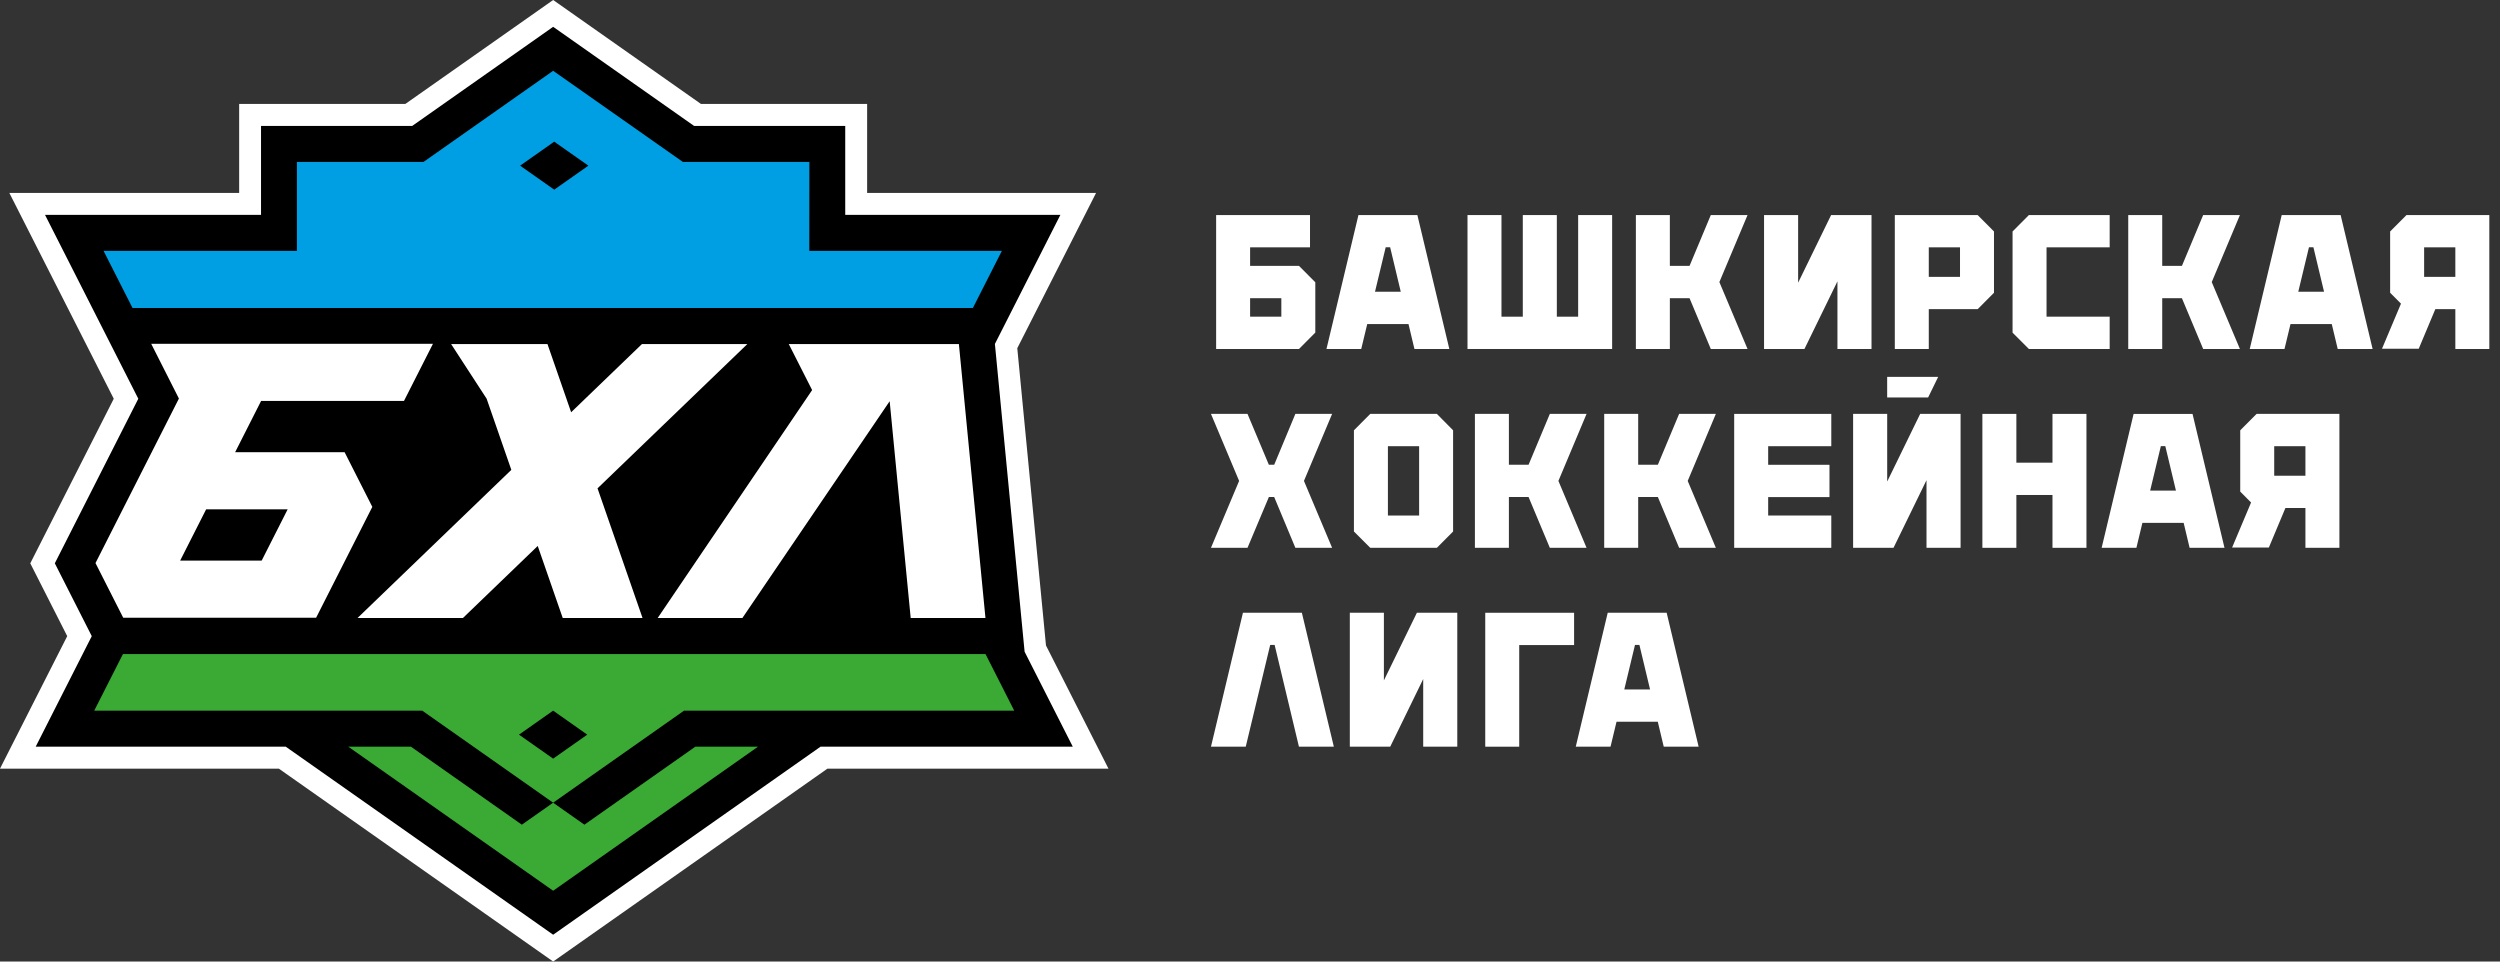 <?xml version="1.0" encoding="UTF-8"?> <svg xmlns="http://www.w3.org/2000/svg" width="234" height="90" viewBox="0 0 234 90" fill="none"><rect x="0" y="0" width="234" height="90" fill="#333333" stroke="none"/><g id="header_logo"><g id="g10"><g id="g12"><path id="path14" d="M51.775 0L37.936 9.731H22.385V18.057H0.874L10.648 37.322L2.834 52.726L6.292 59.543L0 71.945H26.101L51.775 90L77.448 71.945H103.753L97.904 60.417L95.217 32.592L102.592 18.057H81.163V9.731H65.612L51.775 0Z" fill="white"></path></g><g id="g16"><path id="path18" d="M95.903 61.003L93.122 32.193L99.251 20.113H79.114V11.787H64.967L51.775 2.51L38.582 11.787H24.432V20.113H4.215L12.945 37.322L5.131 52.725L8.59 59.543L3.341 69.889H26.746L51.775 87.49L76.803 69.889H100.412L95.903 61.003Z" fill="black"></path></g><g id="g20"><path id="path22" d="M69.954 32.202H60.087L53.458 38.587L51.242 32.202H42.223L45.547 37.316L47.86 43.98L33.465 57.844H43.331L50.331 51.102L52.671 57.844H60.141L55.929 45.709L69.954 32.202Z" fill="white"></path></g><g id="g24"><path id="path26" d="M85.241 57.847H92.239L89.752 32.204H89.573H73.829L76.015 36.511L61.557 57.847H69.486L83.273 37.554L85.241 57.847Z" fill="white"></path></g><g id="g28"><path id="path30" d="M26.924 47.675L24.492 52.472H16.862L19.294 47.675H26.924ZM14.158 32.178H14.152L16.746 37.304L8.938 52.703L11.533 57.821H29.587L34.849 47.444L32.255 42.325H22.008L24.44 37.528H37.812L40.526 32.178H14.158Z" fill="white"></path></g><g id="g32"><path id="path34" d="M8.904 52.767L8.905 52.769L8.906 52.767H8.904Z" fill="white"></path></g><g id="g36"><path id="path38" d="M34.881 47.38H34.883L34.881 47.378V47.38Z" fill="white"></path></g><g id="g40"><path id="path42" d="M27.79 23.484V15.158H39.639L51.774 6.626L51.775 6.627L63.917 15.158H75.757L75.749 23.484H93.773L91.06 28.83H12.406L9.694 23.484H27.79Z" fill="#009FE3"></path></g><g id="g44"><path id="path46" d="M51.876 13.259L48.682 15.506L51.876 17.752L55.071 15.506L51.876 13.259Z" fill="black"></path></g><g id="g48"><path id="path50" d="M69.877 66.518H64.022L51.773 75.132L54.7 77.191L65.082 69.89H70.948L51.775 83.373L32.6 69.89H38.463L48.845 77.191L51.773 75.132L39.523 66.518H33.669H8.819L10.474 63.257L11.508 61.218H92.244L94.932 66.518H69.877Z" fill="#3AAA35"></path></g><g id="g52"><path id="path54" d="M51.773 66.516L48.578 68.763L51.773 71.009L54.967 68.763L51.773 66.516Z" fill="black"></path></g><g id="g56"><path id="path58" d="M225.246 20.13L223.717 21.665V27.402L224.732 28.422L222.956 32.639H226.395L227.946 28.937H229.82V32.664H233V20.13H225.246ZM226.898 23.153H229.82V25.913H226.898V23.153Z" fill="white"></path></g><path id="path60" d="M183.457 25.914H180.534V23.153H183.457V25.914ZM185.109 20.13H177.354V32.665H180.534V28.937H185.11L186.637 27.402V21.665L185.109 20.13Z" fill="white"></path><g id="g62"><path id="path64" d="M215.118 27.307L216.119 23.142H216.535L217.531 27.307H215.118ZM218.81 32.665H222.076L219.084 20.13H213.568L210.575 32.665H213.829L214.391 30.33H218.253L218.81 32.665Z" fill="white"></path></g><g id="g66"><path id="path68" d="M128.7 27.307L129.701 23.142H130.117L131.112 27.307H128.7ZM132.392 32.665H135.658L132.666 20.13H127.15L124.157 32.665H127.411L127.973 30.33H131.835L132.392 32.665Z" fill="white"></path></g><g id="g70"><path id="path72" d="M209.656 20.13H206.217L204.228 24.886H202.384V20.13H199.203V32.665H202.384V27.909H204.226L206.217 32.665H209.656L207.019 26.403L209.656 20.13Z" fill="white"></path></g><g id="g74"><path id="path76" d="M163.57 20.13H160.131L158.142 24.886H156.298V20.13H153.118V32.665H156.298V27.909H158.14L160.131 32.665H163.57L160.933 26.403L163.57 20.13Z" fill="white"></path></g><g id="g78"><path id="path80" d="M188.375 21.665V31.137L189.904 32.665H197.465V29.642H191.556V23.153H197.465V20.13H189.904L188.375 21.665Z" fill="white"></path></g><g id="g82"><path id="path84" d="M147.715 20.13V29.642H145.719V20.13H145.714H142.538H142.534V29.642H140.538V20.13H137.358V32.665H150.896V20.13H147.715Z" fill="white"></path></g><path id="path86" d="M119.933 29.642H117.01V27.909H119.933V29.642ZM121.586 24.886H117.01V23.153H122.617V20.13H113.83V32.665H121.584L123.113 31.13V26.421L121.586 24.886Z" fill="white"></path><g id="g88"><path id="path90" d="M171.392 20.13L168.305 26.463V20.13H165.115V32.665H168.896L171.985 26.332V32.665H175.174V20.13H171.392Z" fill="white"></path></g><g id="g92"><path id="path94" d="M124.686 38.741H121.247L119.267 43.497H118.763L116.766 38.741H113.346L115.981 45.014L113.346 51.276H116.766L118.767 46.52H119.264L121.247 51.276H124.686L122.05 45.014L124.686 38.741Z" fill="white"></path></g><path id="path96" d="M132.83 48.253H129.908V41.765H132.83V48.253ZM128.256 38.741L126.727 40.277V49.748L128.258 51.276H134.491L136.01 49.748V40.277L134.492 38.741H128.256Z" fill="white"></path><g id="g98"><path id="path100" d="M192.112 43.307H188.732V38.741H185.551V51.276H188.732V46.33H192.112V51.276H195.292V38.741H192.112V43.307Z" fill="white"></path></g><g id="g102"><path id="path104" d="M162.32 51.276H171.409V48.253H165.501V46.528H171.239V43.505H165.501V41.765H171.409V38.741H162.32V51.276Z" fill="white"></path></g><path id="path106" d="M215.788 44.526H212.866V41.766H215.788V44.526ZM209.686 40.277V46.014L210.701 47.034L208.924 51.251H212.364L213.915 47.549H215.788V51.276H218.968V38.741H211.215L209.686 40.277Z" fill="white"></path><g id="g108"><path id="path110" d="M160.604 38.741H157.167L155.177 43.498H153.334V38.741H150.153V51.276H153.334V46.52H155.175L157.167 51.276H160.604L157.969 45.014L160.604 38.741Z" fill="white"></path></g><g id="g112"><path id="path114" d="M201.255 45.919L202.256 41.755H202.672L203.668 45.919H201.255ZM204.947 51.276H208.213L205.221 38.742H199.706L196.714 51.276H199.967L200.528 48.941H204.391L204.947 51.276Z" fill="white"></path></g><g id="g116"><path id="path118" d="M148.502 38.741H145.065L143.075 43.498H141.232V38.741H138.051V51.276H141.232V46.52H143.073L145.065 51.276H148.502L145.867 45.014L148.502 38.741Z" fill="white"></path></g><g id="g120"><path id="path122" d="M179.728 38.741L176.641 45.073V38.741H173.451V51.276H173.616H177.232L180.321 44.943V51.276H183.51V38.741H179.728Z" fill="white"></path></g><g id="g124"><path id="path126" d="M181.414 35.274H176.639V37.201H180.474L181.414 35.274Z" fill="white"></path></g><g id="g128"><path id="path130" d="M139.019 69.89H142.199V60.378H147.335V57.355H139.019V69.89Z" fill="white"></path></g><g id="g132"><path id="path134" d="M121.581 69.89H124.847L121.855 57.355H116.339L113.347 69.89H116.601L118.89 60.368H119.306L121.581 69.89Z" fill="white"></path></g><g id="g136"><path id="path138" d="M152.033 64.532L153.034 60.368H153.45L154.446 64.532H152.033ZM155.726 69.89H158.992L155.999 57.355H150.483L147.491 69.89H150.745L151.307 67.555H155.169L155.726 69.89Z" fill="white"></path></g><g id="g140"><path id="path142" d="M132.62 57.355L129.532 63.687V57.355H126.343V69.89H126.507H130.125L133.212 63.557V69.89H136.402V57.355H132.62Z" fill="white"></path></g></g></g></svg> 